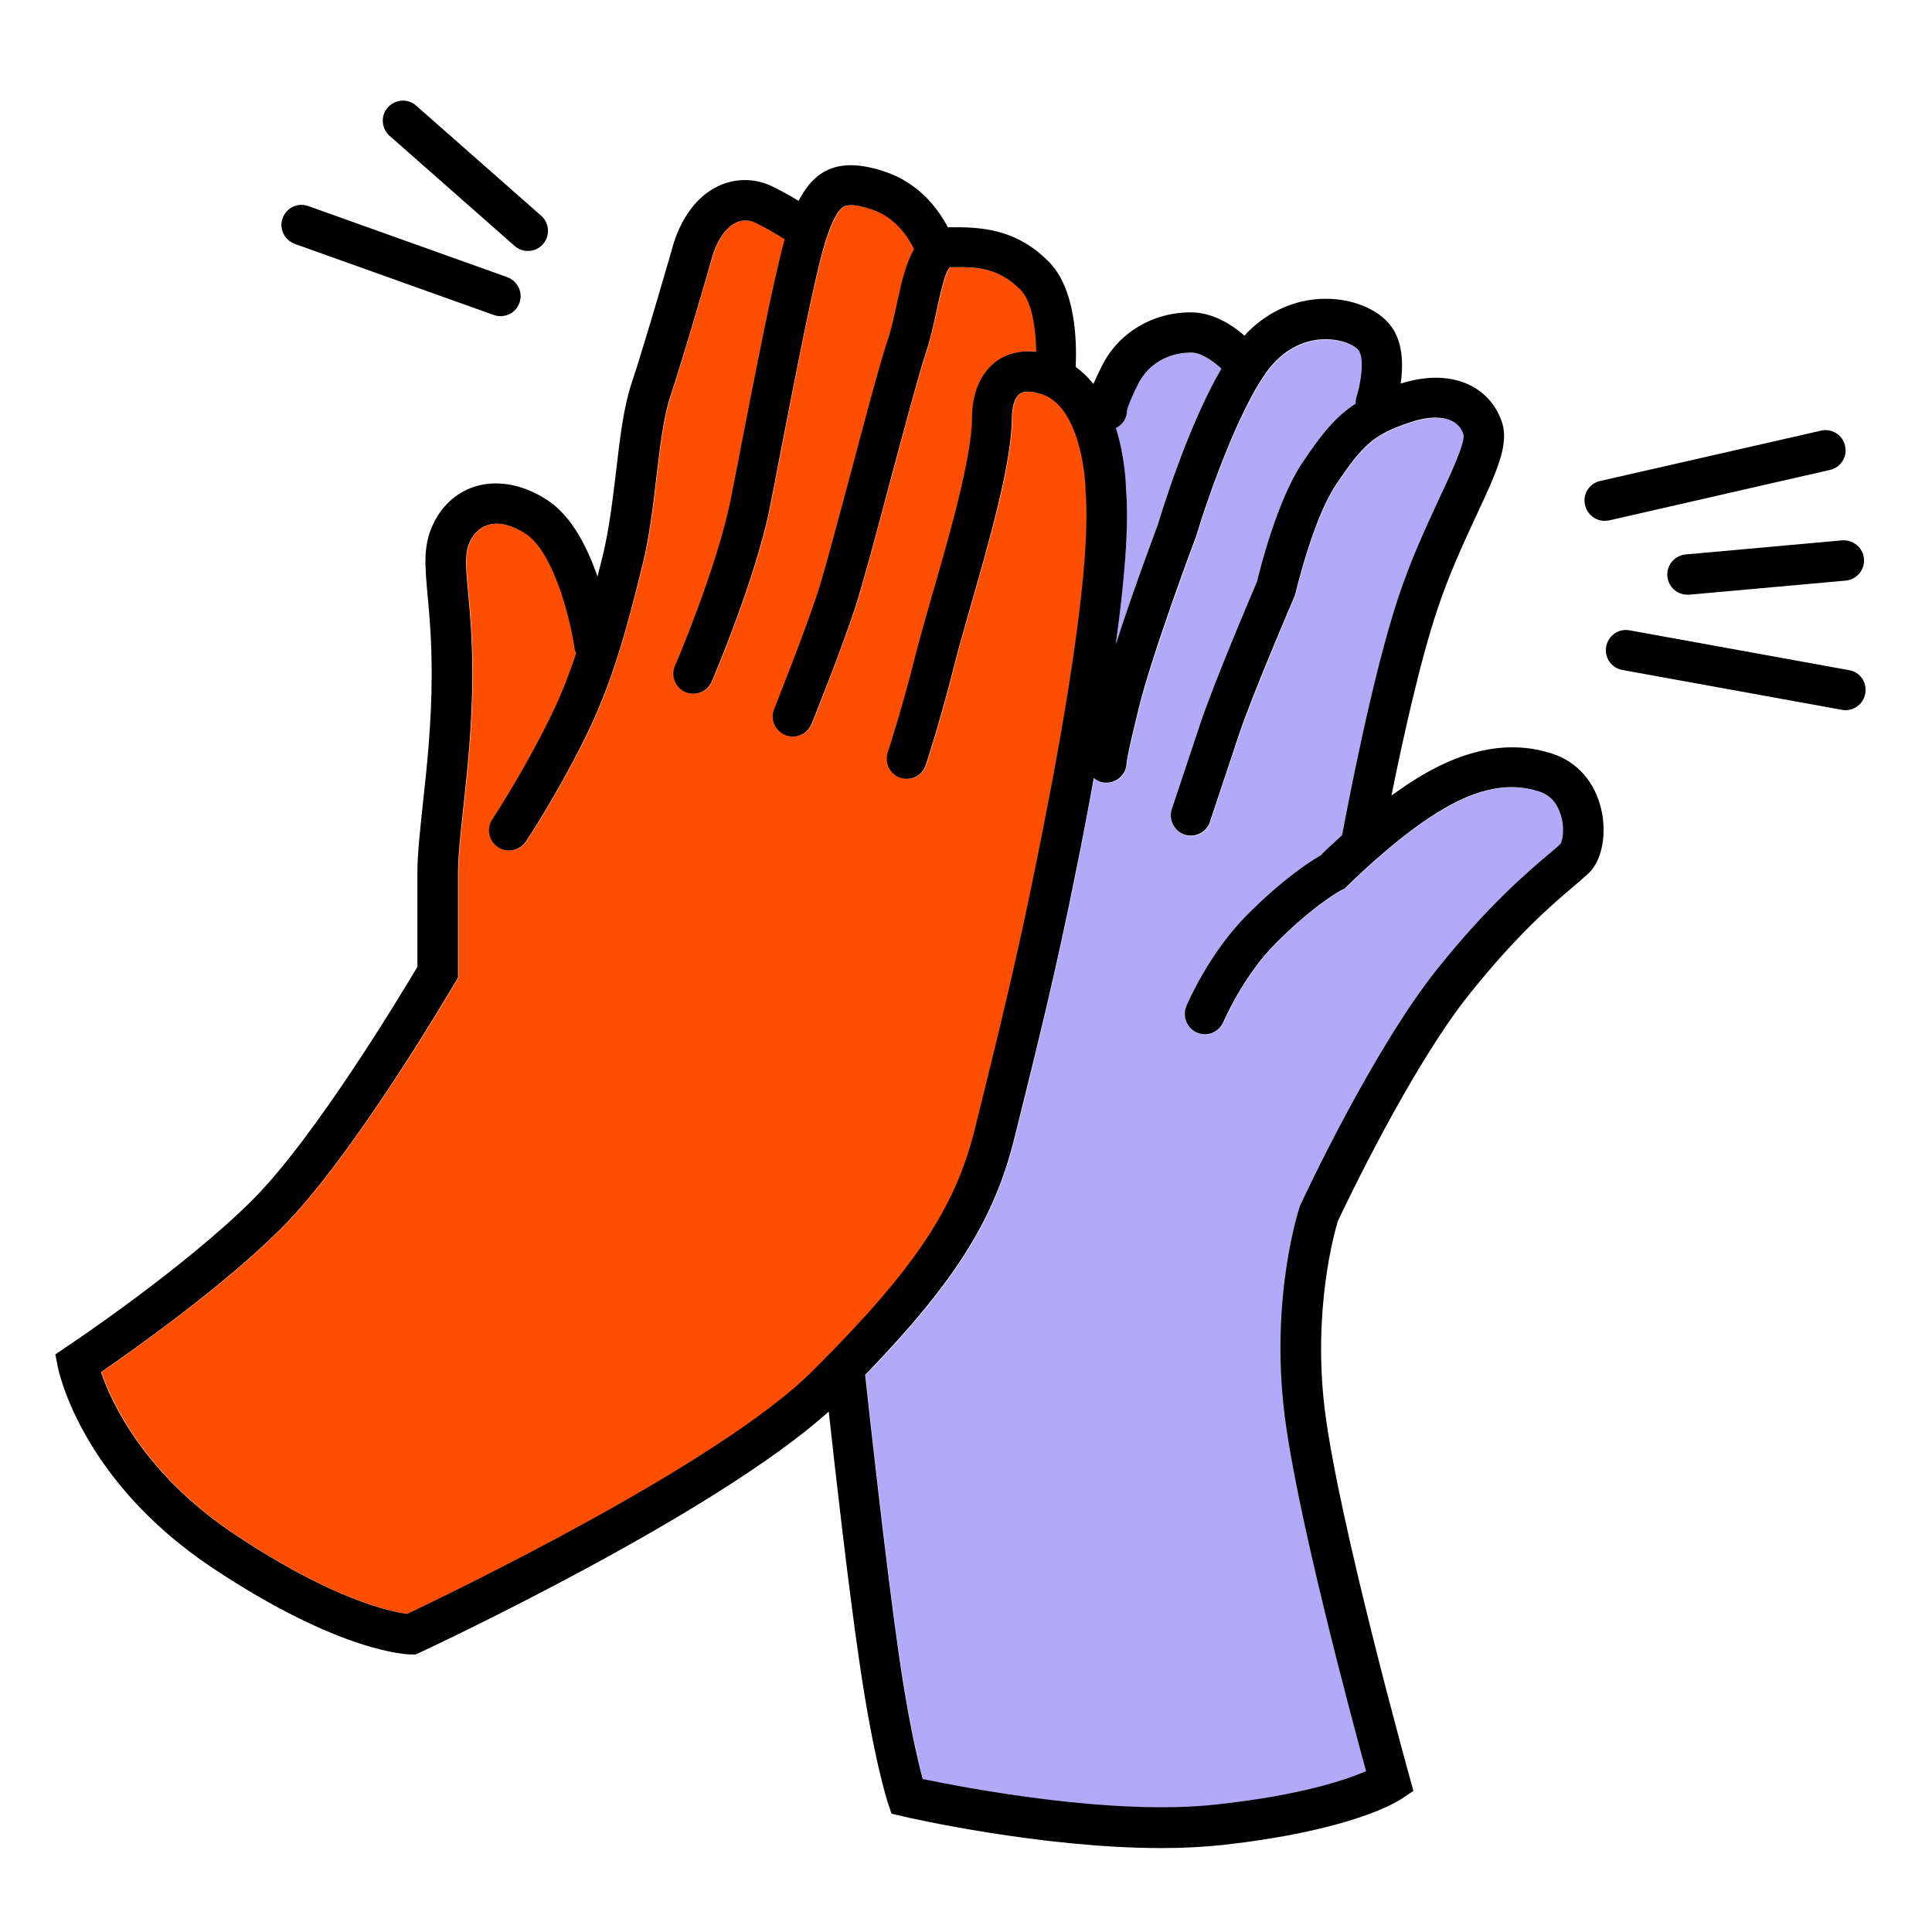 <svg width="96" height="96" viewBox="0 0 96 96" fill="none" xmlns="http://www.w3.org/2000/svg">
<path d="M55.44 32.04C56.32 29.3 57.47 26.23 57.54 26.06C57.7 25.51 59.02 21.19 60.69 18.33C60.3 17.96 59.72 17.53 59.19 17.53C58.03 17.53 57.04 18.12 56.55 19.1C56.11 19.96 56.02 20.32 56 20.41C56 20.78 55.78 21.11 55.45 21.28C55.92 22.78 55.95 24.18 55.95 24.29C56.11 26.16 55.87 28.96 55.44 32.04Z" fill="#B2A9F8"/>
<path d="M76.53 39.35C74.92 38.81 73.17 39.23 71.04 40.64C69.03 41.97 66.98 44.02 66.96 44.04L66.84 44.16L66.69 44.23C66.68 44.23 65.37 44.92 63.42 46.87C61.78 48.51 60.82 50.77 60.81 50.79C60.59 51.3 60.01 51.54 59.5 51.32C58.99 51.11 58.75 50.52 58.97 50.01C59.01 49.9 60.09 47.38 62.01 45.45C63.84 43.62 65.2 42.77 65.64 42.52C65.82 42.35 66.2 41.98 66.71 41.51C66.96 40.18 68.22 33.51 69.53 29.61C70.16 27.74 70.93 26.07 71.56 24.73C72.12 23.52 72.83 22.01 72.74 21.6C72.65 21.3 72.46 21.08 72.19 20.94C71.7 20.7 70.96 20.72 70.1 21C68.31 21.6 67.76 22.06 66.38 24.14C65.26 25.82 64.41 29.43 64.4 29.47L64.35 29.64C64.33 29.69 62.24 34.56 61.55 36.62L60.14 40.86C59.97 41.38 59.4 41.67 58.88 41.49C58.36 41.32 58.07 40.75 58.25 40.22L59.66 35.99C60.33 33.97 62.2 29.6 62.48 28.93C62.63 28.32 63.49 24.88 64.72 23.04C65.67 21.61 66.38 20.73 67.38 20.08C67.38 19.97 67.38 19.87 67.42 19.76C67.65 19.05 67.82 17.85 67.54 17.44C67.41 17.25 66.92 16.96 66.21 16.89C65.63 16.83 64.48 16.9 63.42 17.95C61.83 19.53 60.01 24.81 59.44 26.71C59.4 26.83 57.31 32.41 56.62 35.14C56.1 37.24 56.01 37.81 56 37.92C56 38.36 55.7 38.76 55.25 38.88C55.17 38.9 55.08 38.91 55 38.91C54.76 38.91 54.54 38.82 54.37 38.68C54.08 40.24 53.79 41.75 53.52 43.13C52.51 48.18 51.49 52.3 50.5 56.27L50.41 56.63C49.41 60.62 47.49 63.71 43.01 68.34C43.22 70.27 44.05 77.82 44.66 82.06C45.15 85.47 45.63 87.52 45.87 88.42C47.95 88.86 55.28 90.27 60.5 89.68C64.64 89.22 66.9 88.45 67.9 88.03C67.11 85.14 64.47 75.23 63.85 70.32C63.13 64.51 64.54 60.17 64.6 59.99L64.64 59.89C64.78 59.58 68.23 52.17 71.46 48.14C73.99 44.98 75.89 43.37 76.92 42.51C77.2 42.28 77.41 42.1 77.56 41.95C77.64 41.83 77.8 41.18 77.57 40.48C77.38 39.9 77.03 39.52 76.53 39.35Z" fill="#B2A9F8"/>
<path d="M48.54 55.78C49.53 51.82 50.55 47.73 51.54 42.73C52.3 38.91 54.32 28.76 53.96 24.39C53.94 23.2 53.52 20.17 51.81 19.6C51.51 19.5 50.97 19.37 50.69 19.57C50.45 19.74 50.3 20.2 50.3 20.77C50.3 22.99 49.15 26.98 48.23 30.19C47.91 31.29 47.63 32.27 47.45 33.01C46.74 35.84 46.05 37.94 46.02 38.02C45.85 38.54 45.28 38.83 44.76 38.65C44.24 38.48 43.95 37.91 44.13 37.39C44.14 37.37 44.83 35.28 45.52 32.52C45.71 31.76 46 30.76 46.32 29.63C47.16 26.7 48.32 22.7 48.32 20.76C48.32 19.5 48.75 18.5 49.54 17.94C49.94 17.65 50.58 17.38 51.51 17.48C51.5 16.32 51.3 14.97 50.73 14.4C49.61 13.28 48.54 13.26 47.23 13.28C46.99 13.46 46.72 14.69 46.56 15.43C46.41 16.13 46.25 16.85 46.02 17.55C45.68 18.57 44.97 21.23 44.28 23.81C43.54 26.56 42.85 29.17 42.49 30.26C41.78 32.39 40.41 35.83 40.35 35.97C40.19 36.36 39.82 36.6 39.42 36.6C39.3 36.6 39.17 36.58 39.05 36.53C38.54 36.32 38.29 35.74 38.49 35.23C38.5 35.19 39.91 31.7 40.59 29.63C40.93 28.6 41.65 25.9 42.35 23.3C43.08 20.58 43.76 18.01 44.12 16.92C44.32 16.33 44.46 15.67 44.6 15.02C44.8 14.09 45.02 13.11 45.44 12.38C45.22 11.91 44.59 10.83 43.34 10.41C42.63 10.17 42.15 10.14 41.91 10.29C41.56 10.53 41.26 11.32 41.07 11.89C40.54 13.49 39.54 18.64 38.82 22.4C38.62 23.46 38.43 24.42 38.28 25.19C37.56 28.78 35.48 33.65 35.39 33.86C35.23 34.24 34.86 34.47 34.47 34.47C34.34 34.47 34.2 34.44 34.08 34.39C33.57 34.17 33.34 33.58 33.56 33.08C33.58 33.03 35.65 28.19 36.33 24.81C36.48 24.05 36.67 23.09 36.87 22.04C37.57 18.41 38.42 13.99 39.01 11.89C38.69 11.68 38.21 11.39 37.58 11.08C37.27 10.93 36.95 10.91 36.65 11.04C36.14 11.25 35.72 11.81 35.45 12.63C35.4 12.8 34 17.68 33.33 19.7C32.99 20.71 32.82 22.16 32.64 23.69C32.47 25.17 32.29 26.69 31.94 28.09C31.22 30.96 30.5 33.87 29.04 36.77C27.62 39.62 26.21 41.73 26.15 41.82C25.96 42.11 25.64 42.26 25.32 42.26C25.13 42.26 24.93 42.21 24.76 42.09C24.3 41.78 24.18 41.16 24.49 40.7C24.5 40.68 25.89 38.6 27.25 35.87C27.82 34.74 28.26 33.6 28.65 32.46C28.62 32.38 28.58 32.31 28.57 32.22C28.32 30.48 27.45 27.4 26.18 26.55C25.51 26.1 24.85 25.94 24.32 26.07C23.82 26.2 23.54 26.58 23.39 26.87C23.11 27.43 23.15 28.02 23.28 29.43C23.37 30.39 23.49 31.71 23.49 33.48C23.49 36.01 23.24 38.31 23.04 40.16C22.9 41.44 22.78 42.54 22.78 43.37V48.58L22.64 48.81C22.44 49.16 17.59 57.43 14.01 61.02C11.08 63.95 6.66 67.07 5.04 68.18C5.53 69.6 7.14 73.22 11.68 76.24C16.63 79.54 19.51 80.1 20.26 80.19C22.23 79.26 35.8 72.74 40.45 68.09C45.47 63.07 47.49 60.05 48.47 56.14L48.54 55.78Z" fill="#FF4E00"/>
<path d="M77.16 37.46C74.95 36.73 72.58 37.22 69.93 38.98C69.67 39.16 69.4 39.34 69.14 39.53C69.67 36.9 70.55 32.87 71.43 30.26C72.02 28.49 72.74 26.95 73.37 25.59C74.34 23.51 74.98 22.14 74.65 21.04C74.4 20.23 73.86 19.56 73.1 19.17C72.43 18.82 71.28 18.53 69.6 19.06C69.72 18.19 69.73 17.1 69.18 16.29C68.67 15.53 67.6 14.99 66.39 14.87C65.45 14.78 63.64 14.87 61.99 16.51C61.94 16.56 61.89 16.62 61.84 16.68C61.22 16.14 60.27 15.52 59.17 15.52C57.26 15.52 55.56 16.55 54.75 18.19C54.57 18.54 54.44 18.83 54.33 19.08C54.08 18.76 53.78 18.47 53.45 18.23C53.51 16.98 53.46 14.35 52.1 12.99C50.41 11.3 48.64 11.29 47.19 11.29C47.18 11.29 47.17 11.29 47.16 11.29C47.14 11.29 47.12 11.3 47.1 11.3C46.67 10.47 45.72 9.1 43.94 8.52C41.63 7.75 40.46 8.48 39.68 9.98C39.34 9.77 38.93 9.54 38.43 9.29C37.6 8.87 36.68 8.84 35.84 9.18C34.79 9.61 33.96 10.61 33.49 12.03C33.48 12.08 32.04 17.08 31.38 19.05C30.98 20.26 30.8 21.81 30.61 23.44C30.44 24.85 30.27 26.31 29.94 27.65C29.86 27.98 29.77 28.31 29.69 28.65C29.19 27.2 28.41 25.66 27.24 24.88C26.09 24.11 24.85 23.85 23.76 24.13C22.8 24.38 22.02 25.04 21.56 25.97C21.01 27.06 21.11 28.08 21.25 29.61C21.34 30.59 21.45 31.8 21.45 33.48C21.45 35.91 21.21 38.15 21.01 39.95C20.87 41.29 20.74 42.44 20.74 43.37V48.04C19.93 49.41 15.64 56.53 12.56 59.61C9.14 63.03 3.35 66.9 3.29 66.93L2.75 67.3L2.88 67.96C2.93 68.19 4.07 73.59 10.56 77.91C16.95 82.16 20.29 82.21 20.43 82.21H20.65L20.85 82.12C21.47 81.83 35.44 75.3 41.18 70.14C41.51 73.17 42.16 78.86 42.67 82.35C43.38 87.32 44.09 89.5 44.12 89.59L44.3 90.12L44.85 90.25C45.17 90.33 51.77 91.83 57.7 91.83C58.74 91.83 59.75 91.78 60.71 91.68C67.13 90.97 69.39 89.55 69.63 89.39L70.23 88.99L70.04 88.29C70 88.16 66.52 75.59 65.83 70.07C65.21 65.05 66.33 61.15 66.48 60.67C66.81 59.97 70.09 53.05 73.02 49.39C75.43 46.38 77.17 44.91 78.21 44.03C78.54 43.75 78.79 43.53 78.97 43.36C79.61 42.72 79.85 41.42 79.56 40.19C79.24 38.85 78.37 37.86 77.16 37.46ZM56 20.4C56.02 20.31 56.12 19.95 56.55 19.09C57.04 18.11 58.02 17.52 59.19 17.52C59.71 17.52 60.3 17.96 60.69 18.32C59.02 21.18 57.7 25.51 57.54 26.05C57.48 26.22 56.32 29.29 55.44 32.03C55.87 28.95 56.11 26.14 55.95 24.28C55.95 24.17 55.92 22.77 55.45 21.27C55.78 21.11 56 20.78 56 20.4ZM20.24 80.19C19.49 80.1 16.61 79.54 11.66 76.24C7.12 73.22 5.5 69.6 5.02 68.18C6.63 67.07 11.06 63.95 13.99 61.02C17.57 57.44 22.41 49.16 22.62 48.81L22.76 48.58V43.37C22.76 42.54 22.88 41.44 23.02 40.16C23.22 38.31 23.47 36.01 23.47 33.48C23.47 31.71 23.35 30.39 23.26 29.43C23.13 28.02 23.09 27.43 23.37 26.87C23.52 26.58 23.79 26.21 24.3 26.07C24.83 25.93 25.49 26.1 26.16 26.55C27.43 27.4 28.3 30.48 28.55 32.22C28.56 32.31 28.6 32.38 28.63 32.46C28.25 33.61 27.8 34.75 27.23 35.87C25.87 38.6 24.48 40.68 24.47 40.7C24.16 41.16 24.28 41.78 24.74 42.09C24.91 42.21 25.1 42.26 25.3 42.26C25.62 42.26 25.94 42.1 26.13 41.82C26.19 41.73 27.6 39.62 29.02 36.77C30.48 33.87 31.21 30.96 31.92 28.09C32.27 26.69 32.45 25.16 32.62 23.69C32.8 22.16 32.97 20.71 33.31 19.7C33.98 17.69 35.39 12.8 35.43 12.63C35.7 11.82 36.13 11.25 36.63 11.04C36.93 10.91 37.25 10.93 37.56 11.08C38.19 11.39 38.66 11.68 38.99 11.89C38.41 13.99 37.56 18.41 36.85 22.04C36.65 23.1 36.46 24.05 36.31 24.81C35.63 28.2 33.57 33.03 33.54 33.08C33.32 33.59 33.56 34.18 34.06 34.39C34.19 34.45 34.32 34.47 34.45 34.47C34.84 34.47 35.21 34.24 35.37 33.86C35.46 33.65 37.54 28.78 38.26 25.19C38.41 24.43 38.6 23.46 38.8 22.4C39.53 18.64 40.52 13.49 41.05 11.89C41.24 11.31 41.54 10.52 41.89 10.29C42.13 10.13 42.61 10.17 43.32 10.41C44.57 10.82 45.19 11.91 45.42 12.38C45 13.11 44.78 14.09 44.58 15.02C44.44 15.67 44.3 16.33 44.1 16.92C43.74 18 43.05 20.57 42.33 23.3C41.63 25.9 40.92 28.6 40.57 29.63C39.88 31.7 38.48 35.19 38.47 35.23C38.26 35.74 38.51 36.32 39.03 36.53C39.15 36.58 39.28 36.6 39.4 36.6C39.8 36.6 40.17 36.36 40.33 35.97C40.39 35.82 41.77 32.39 42.47 30.26C42.83 29.17 43.53 26.57 44.26 23.81C44.95 21.24 45.66 18.58 46 17.55C46.23 16.86 46.39 16.14 46.54 15.43C46.7 14.7 46.96 13.46 47.21 13.28C48.52 13.25 49.59 13.28 50.71 14.4C51.28 14.97 51.47 16.32 51.49 17.48C50.56 17.38 49.93 17.65 49.52 17.94C48.74 18.51 48.3 19.51 48.3 20.76C48.3 22.7 47.15 26.7 46.3 29.63C45.98 30.76 45.69 31.76 45.5 32.52C44.81 35.27 44.12 37.36 44.11 37.39C43.94 37.91 44.22 38.48 44.74 38.65C45.27 38.82 45.83 38.54 46 38.02C46.03 37.93 46.72 35.84 47.43 33.01C47.61 32.27 47.9 31.29 48.21 30.19C49.13 26.98 50.28 22.98 50.28 20.77C50.28 20.2 50.43 19.74 50.67 19.57C50.96 19.36 51.5 19.5 51.79 19.6C53.5 20.17 53.92 23.2 53.94 24.39C54.31 28.76 52.29 38.91 51.52 42.73C50.52 47.73 49.5 51.82 48.52 55.78L48.43 56.14C47.45 60.06 45.43 63.08 40.41 68.09C35.78 72.74 22.2 79.26 20.24 80.19ZM77.54 41.93C77.39 42.08 77.18 42.26 76.9 42.49C75.88 43.36 73.97 44.97 71.44 48.12C68.21 52.16 64.76 59.56 64.62 59.87L64.58 59.97C64.52 60.15 63.11 64.49 63.83 70.3C64.44 75.21 67.09 85.12 67.88 88.01C66.88 88.44 64.62 89.21 60.48 89.66C55.27 90.25 47.94 88.83 45.85 88.4C45.61 87.5 45.12 85.45 44.64 82.04C44.03 77.8 43.2 70.25 42.99 68.32C47.47 63.68 49.39 60.6 50.39 56.61L50.48 56.25C51.47 52.27 52.5 48.16 53.5 43.11C53.78 41.73 54.07 40.22 54.35 38.66C54.53 38.81 54.75 38.9 54.98 38.89C55.06 38.89 55.15 38.88 55.23 38.86C55.68 38.74 55.98 38.34 55.98 37.9C55.99 37.78 56.08 37.21 56.6 35.12C57.28 32.39 59.37 26.81 59.42 26.69C59.99 24.79 61.81 19.51 63.4 17.93C64.46 16.87 65.61 16.81 66.19 16.87C66.9 16.94 67.39 17.23 67.52 17.42C67.8 17.83 67.63 19.03 67.4 19.74C67.37 19.85 67.36 19.95 67.36 20.06C66.36 20.71 65.65 21.59 64.7 23.02C63.47 24.86 62.6 28.3 62.46 28.91C62.17 29.58 60.31 33.96 59.64 35.97L58.23 40.2C58.06 40.72 58.34 41.29 58.86 41.47C59.38 41.64 59.95 41.36 60.12 40.84L61.53 36.6C62.21 34.54 64.31 29.67 64.33 29.62L64.38 29.45C64.39 29.41 65.24 25.81 66.36 24.12C67.74 22.05 68.29 21.58 70.08 20.98C70.94 20.69 71.68 20.68 72.17 20.93C72.44 21.07 72.63 21.3 72.72 21.59C72.81 22 72.11 23.51 71.54 24.72C70.92 26.06 70.14 27.72 69.51 29.6C68.2 33.5 66.94 40.18 66.69 41.5C66.18 41.96 65.79 42.33 65.62 42.51C65.17 42.76 63.82 43.61 61.99 45.44C60.07 47.36 58.99 49.89 58.95 50C58.74 50.51 58.98 51.09 59.48 51.31C59.99 51.53 60.57 51.29 60.79 50.78C60.8 50.76 61.76 48.5 63.4 46.86C65.35 44.91 66.66 44.22 66.67 44.22L66.82 44.15L66.94 44.03C66.96 44.01 69.01 41.96 71.02 40.63C73.15 39.21 74.9 38.8 76.51 39.34C77.01 39.51 77.36 39.88 77.54 40.45C77.78 41.16 77.63 41.82 77.54 41.93Z" fill="black"/>
<path d="M25.57 12.22C25.76 12.39 26 12.47 26.23 12.47C26.51 12.47 26.78 12.36 26.98 12.13C27.35 11.72 27.3 11.08 26.89 10.72L20.68 5.25C20.27 4.88 19.63 4.93 19.27 5.34C18.9 5.75 18.95 6.39 19.36 6.75L25.57 12.22Z" fill="black"/>
<path d="M14.65 12.12L24.53 15.65C24.64 15.69 24.75 15.71 24.87 15.71C25.28 15.71 25.67 15.46 25.81 15.05C26 14.53 25.72 13.96 25.2 13.77L15.32 10.24C14.8 10.05 14.23 10.32 14.04 10.85C13.86 11.36 14.13 11.93 14.65 12.12Z" fill="black"/>
<path d="M90.93 23.35C91.47 23.23 91.81 22.69 91.68 22.15C91.56 21.61 91.02 21.27 90.48 21.4L79.51 23.9C78.97 24.02 78.63 24.56 78.76 25.1C78.87 25.56 79.28 25.88 79.73 25.88C79.8 25.88 79.88 25.87 79.95 25.86L90.93 23.35Z" fill="black"/>
<path d="M83.76 27.55C83.21 27.6 82.8 28.09 82.85 28.64C82.9 29.16 83.33 29.55 83.85 29.55C83.88 29.55 83.91 29.55 83.94 29.55L91.71 28.85C92.26 28.8 92.67 28.31 92.62 27.76C92.57 27.21 92.08 26.81 91.53 26.85L83.76 27.55Z" fill="black"/>
<path d="M91.88 33.3L80.97 31.32C80.43 31.22 79.91 31.58 79.81 32.13C79.71 32.67 80.07 33.19 80.61 33.29L91.52 35.27C91.58 35.28 91.64 35.29 91.7 35.29C92.17 35.29 92.6 34.95 92.68 34.47C92.79 33.92 92.43 33.39 91.88 33.3Z" fill="black"/>
</svg>
